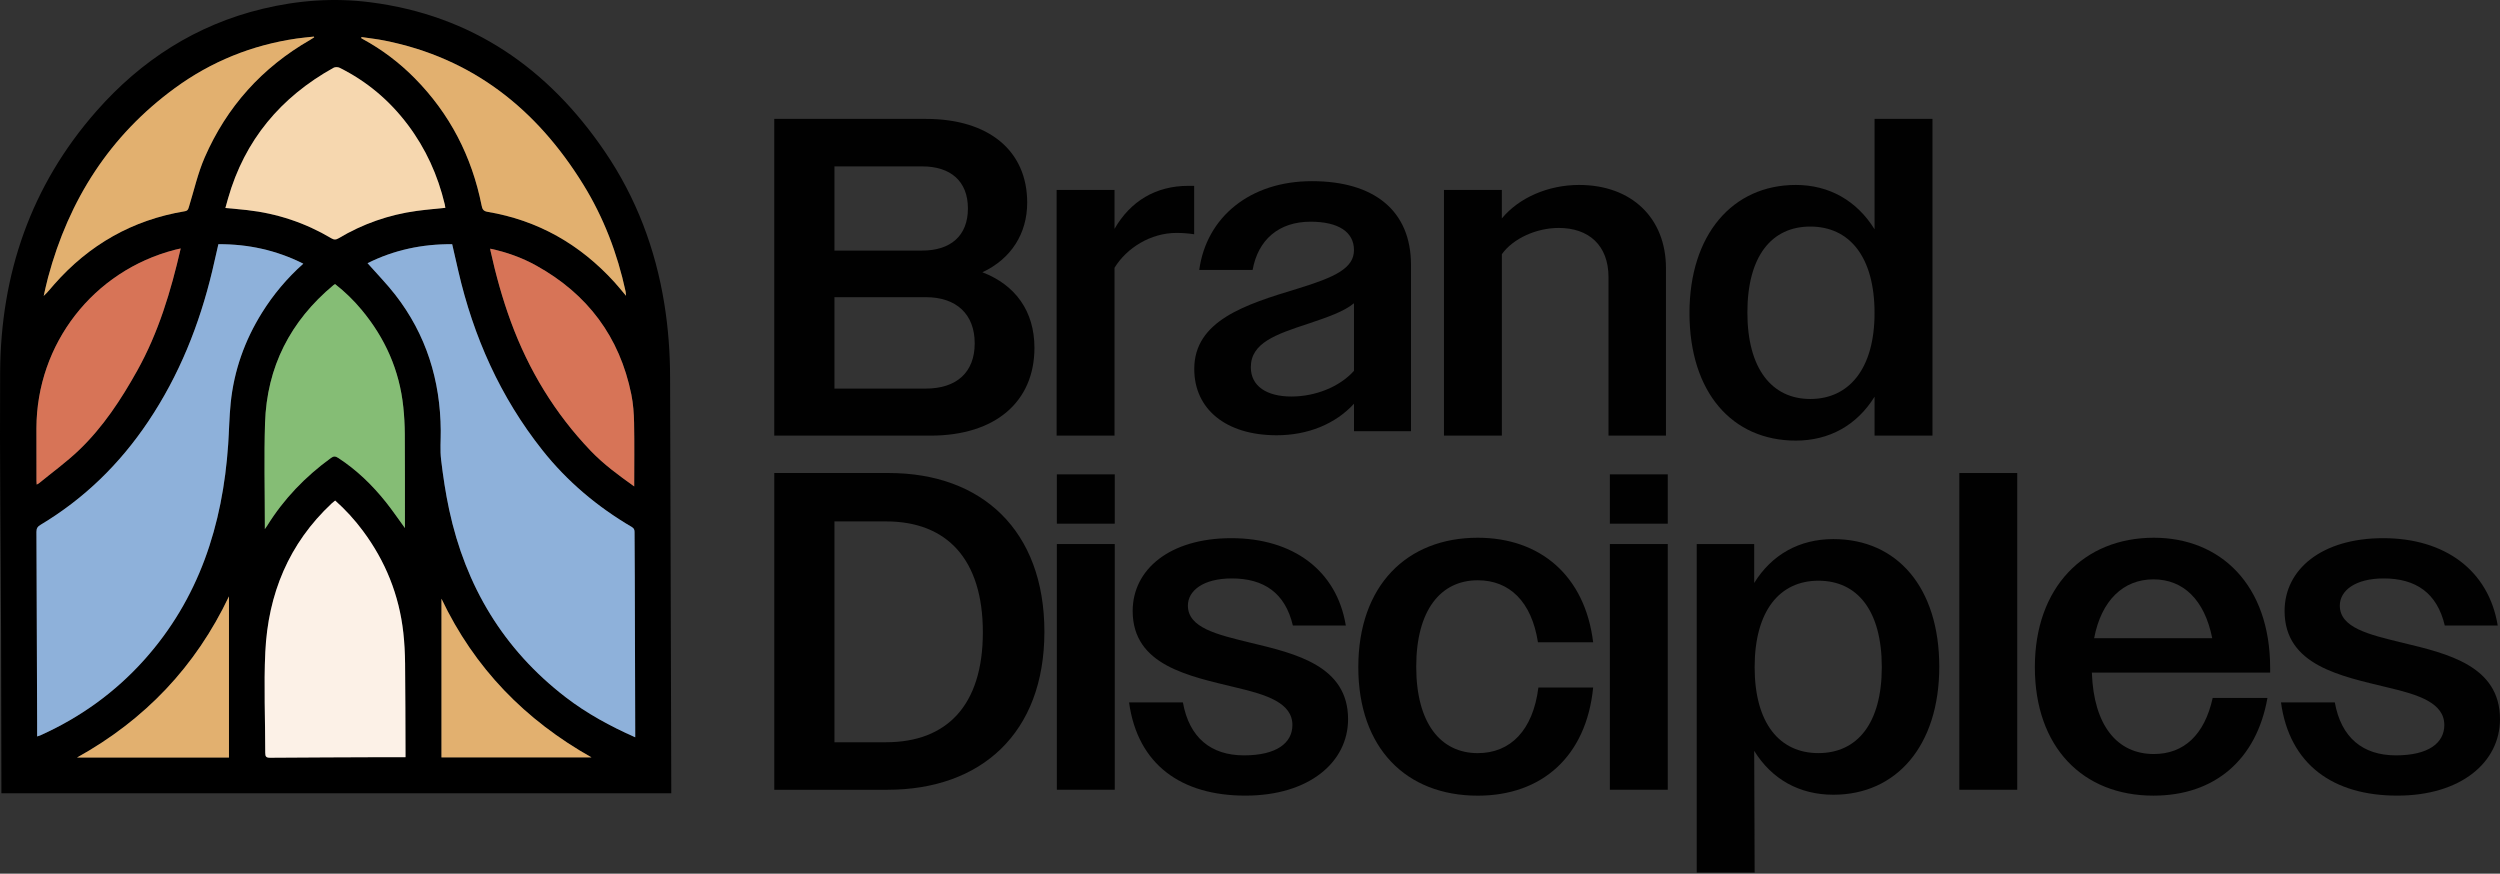 <svg width="558" height="195" viewBox="0 0 558 195" fill="none" xmlns="http://www.w3.org/2000/svg">
<rect x="0" y="0" width="558" height="195" fill="#333333" stroke="none"/>
<g clip-path="url(#clip0_144_3794)">
<path d="M149.832 177.063H0.312C0.312 176.768 0.312 176.403 0.312 176.042C0.29 164.565 0.286 153.092 0.241 141.616C0.167 122.112 -0.09 102.604 0.029 83.104C0.159 61.134 6.887 41.44 21.522 24.805C31.512 13.447 43.757 5.554 58.582 1.974C66.512 0.063 74.528 -0.533 82.649 0.507C105.33 3.412 122.357 15.254 135.003 33.845C141.999 44.126 146.301 55.528 148.279 67.809C149.154 73.237 149.553 78.694 149.564 84.192C149.639 114.71 149.739 145.225 149.829 175.744C149.829 176.113 149.829 176.482 149.829 177.066L149.832 177.063ZM141.783 164.565C141.783 164.103 141.783 163.794 141.783 163.489C141.753 151.893 141.723 140.297 141.686 128.701C141.675 125.382 141.637 122.067 141.63 118.748C141.63 118.242 141.515 117.918 141.027 117.634C133.338 113.116 126.611 107.48 121.053 100.466C111.655 88.602 105.669 75.151 102.291 60.467C101.836 58.493 101.385 56.515 100.927 54.504C94.189 54.452 87.871 55.822 82.038 58.746C84.135 61.116 86.311 63.336 88.207 65.772C95.131 74.674 98.29 84.881 98.376 96.097C98.391 98.268 98.197 100.462 98.454 102.601C98.901 106.344 99.463 110.084 100.253 113.768C103.915 130.799 112.329 144.901 126.235 155.603C130.977 159.254 136.177 162.073 141.783 164.565ZM48.744 54.504C48.279 56.538 47.846 58.501 47.381 60.453C44.509 72.469 40.005 83.763 33.081 94.089C26.737 103.55 18.825 111.287 9.066 117.135C8.403 117.534 8.131 117.914 8.135 118.711C8.205 132.885 8.243 147.058 8.287 161.235C8.287 162.252 8.287 163.269 8.287 164.375C8.6 164.271 8.801 164.226 8.991 164.141C17.879 160.148 25.653 154.568 32.15 147.33C44.408 133.667 49.702 117.217 50.927 99.218C51.136 96.13 51.177 93.024 51.489 89.947C52.231 82.687 54.622 75.975 58.485 69.784C61.014 65.734 64.05 62.11 67.697 58.858C61.707 55.852 55.442 54.478 48.744 54.508V54.504ZM74.811 111.723C74.536 111.946 74.286 112.125 74.067 112.334C64.452 121.307 59.83 132.601 59.211 145.523C58.854 153.011 59.204 160.531 59.197 168.033C59.197 168.871 59.401 169.136 60.277 169.128C68.65 169.061 77.024 169.039 85.394 169.006C87.063 168.998 88.728 169.006 90.505 169.006C90.505 168.566 90.505 168.234 90.505 167.903C90.479 161.299 90.483 154.69 90.408 148.086C90.382 145.799 90.27 143.501 90.017 141.225C89.082 132.825 86.031 125.245 80.98 118.469C79.162 116.029 77.129 113.787 74.804 111.727L74.811 111.723ZM99.407 46.387C99.367 46.149 99.34 45.873 99.273 45.605C97.724 39.112 95.034 33.156 91 27.811C86.914 22.395 81.87 18.148 75.802 15.127C75.434 14.945 74.804 14.933 74.454 15.127C62.676 21.676 54.622 31.245 50.901 44.301C50.7 45.005 50.506 45.713 50.309 46.424C51.992 46.584 53.561 46.711 55.129 46.886C61.864 47.642 68.159 49.736 73.985 53.2C74.577 53.554 74.979 53.535 75.556 53.193C80.965 49.971 86.795 47.918 93.034 47.072C95.142 46.786 97.269 46.614 99.411 46.387H99.407ZM90.382 117.862C90.382 117.43 90.382 117.102 90.382 116.774C90.378 110.136 90.397 103.502 90.352 96.864C90.337 94.853 90.225 92.837 90.017 90.837C89.164 82.653 85.96 75.46 80.712 69.158C78.946 67.035 76.976 65.116 74.789 63.41C74.633 63.511 74.525 63.563 74.432 63.641C64.81 71.657 59.554 81.897 59.156 94.428C58.917 101.956 59.111 109.499 59.111 117.035V118.096C59.383 117.705 59.506 117.545 59.61 117.377C63.331 111.365 68.144 106.381 73.854 102.232C74.461 101.788 74.867 101.803 75.482 102.202C79.609 104.884 83.092 108.259 86.143 112.088C87.599 113.917 88.914 115.858 90.382 117.865V117.862ZM70.126 8.329C70.107 8.277 70.088 8.221 70.07 8.169C68.792 8.31 67.507 8.415 66.237 8.601C56.25 10.05 47.15 13.727 39.007 19.683C24.472 30.314 15.38 44.618 10.735 61.887C10.366 63.261 10.079 64.662 9.751 66.051C10.653 65.232 11.349 64.326 12.102 63.474C19.894 54.619 29.568 49.103 41.227 47.158C41.928 47.043 42.013 46.678 42.17 46.167C43.309 42.483 44.155 38.665 45.686 35.145C50.614 23.836 58.492 15.064 69.22 8.906C69.529 8.728 69.824 8.523 70.126 8.333V8.329ZM139.73 66.021C139.686 65.548 139.686 65.287 139.63 65.038C137.797 56.564 134.743 48.559 130.183 41.176C119.813 24.387 105.516 12.974 85.823 9.048C84.124 8.709 82.396 8.523 80.678 8.266C80.66 8.348 80.641 8.43 80.623 8.508C80.745 8.582 80.865 8.661 80.991 8.728C85.271 11.052 89.127 13.972 92.535 17.422C100.391 25.363 105.304 34.899 107.491 45.84C107.647 46.626 107.841 47.11 108.787 47.27C120.077 49.166 129.461 54.537 137.141 62.971C137.987 63.902 138.773 64.889 139.73 66.018V66.021ZM141.559 108.572C141.559 103.711 141.623 99.058 141.533 94.409C141.492 92.282 141.339 90.126 140.919 88.043C138.315 75.181 131.152 65.634 119.705 59.283C116.505 57.506 113.086 56.281 109.42 55.502C109.446 55.7 109.45 55.815 109.472 55.927C110.657 61.306 112.121 66.606 114.021 71.78C117.999 82.62 123.873 92.301 131.871 100.649C134.724 103.629 138.05 106.068 141.559 108.572ZM40.333 55.454C39.808 55.573 39.421 55.651 39.041 55.752C20.822 60.467 8.194 76.727 8.131 95.549C8.12 99.457 8.135 103.364 8.142 107.272C8.142 107.532 8.168 107.797 8.183 108.154C8.414 108.028 8.559 107.972 8.671 107.883C11.666 105.432 14.825 103.148 17.615 100.481C22.994 95.341 27.043 89.157 30.645 82.694C35.375 74.213 38.136 65.016 40.333 55.454ZM17.198 169.076H51.106V133.108C43.671 148.757 32.373 160.654 17.198 169.076ZM132.038 169.058C117.217 160.714 105.919 149.155 98.54 133.633V169.058H132.038Z" fill="black"/>
<path d="M141.782 164.565C136.176 162.073 130.976 159.253 126.234 155.603C112.332 144.901 103.918 130.798 100.252 113.768C99.459 110.084 98.9 106.34 98.453 102.6C98.196 100.459 98.393 98.264 98.375 96.097C98.289 84.881 95.134 74.674 88.206 65.772C86.31 63.336 84.13 61.119 82.037 58.746C87.87 55.822 94.188 54.452 100.926 54.504C101.385 56.511 101.835 58.489 102.29 60.467C105.668 75.147 111.651 88.602 121.052 100.466C126.61 107.48 133.337 113.116 141.026 117.634C141.51 117.921 141.625 118.245 141.629 118.748C141.637 122.067 141.674 125.382 141.685 128.701C141.722 140.297 141.748 151.893 141.782 163.489C141.782 163.798 141.782 164.103 141.782 164.565Z" fill="#8EB1DA"/>
<path d="M48.744 54.504C55.442 54.474 61.711 55.848 67.697 58.855C64.05 62.106 61.014 65.731 58.485 69.78C54.622 75.971 52.231 82.683 51.49 89.943C51.177 93.02 51.136 96.126 50.927 99.215C49.702 117.214 44.408 133.663 32.15 147.326C25.653 154.564 17.879 160.144 8.992 164.137C8.805 164.223 8.6 164.267 8.288 164.372C8.288 163.262 8.288 162.248 8.288 161.231C8.243 147.058 8.206 132.884 8.135 118.707C8.131 117.91 8.403 117.53 9.066 117.132C18.826 111.283 26.737 103.547 33.081 94.085C40.006 83.76 44.509 72.466 47.381 60.449C47.847 58.497 48.279 56.538 48.744 54.5V54.504Z" fill="#8EB1DA"/>
<path d="M74.811 111.723C77.132 113.783 79.17 116.025 80.987 118.465C86.038 125.241 89.089 132.821 90.024 141.221C90.277 143.493 90.389 145.792 90.415 148.082C90.49 154.687 90.486 161.295 90.512 167.899C90.512 168.231 90.512 168.566 90.512 169.002C88.735 169.002 87.067 168.994 85.401 169.002C77.028 169.035 68.654 169.058 60.284 169.125C59.409 169.132 59.204 168.868 59.204 168.03C59.208 160.524 58.861 153.003 59.219 145.52C59.833 132.598 64.456 121.304 74.074 112.33C74.297 112.122 74.543 111.943 74.819 111.719L74.811 111.723Z" fill="#FCF1E7"/>
<path d="M99.407 46.387C97.265 46.614 95.138 46.785 93.03 47.072C86.791 47.922 80.961 49.97 75.552 53.192C74.975 53.535 74.573 53.554 73.981 53.2C68.155 49.736 61.859 47.642 55.125 46.886C53.56 46.711 51.988 46.584 50.305 46.424C50.502 45.713 50.696 45.005 50.897 44.301C54.622 31.245 62.675 21.672 74.45 15.127C74.8 14.933 75.433 14.944 75.798 15.127C81.866 18.144 86.91 22.394 90.996 27.811C95.03 33.16 97.72 39.112 99.269 45.605C99.333 45.873 99.362 46.148 99.403 46.387H99.407Z" fill="#F6D7AF"/>
<path d="M90.382 117.862C88.915 115.854 87.6 113.913 86.143 112.084C83.093 108.259 79.61 104.88 75.483 102.198C75.173 101.997 74.92 101.896 74.667 101.896C74.413 101.896 74.16 102.004 73.855 102.228C68.144 106.377 63.336 111.361 59.611 117.374C59.506 117.545 59.383 117.701 59.111 118.092V117.031C59.111 109.495 58.918 101.952 59.156 94.424C59.555 81.893 64.811 71.65 74.432 63.637C74.525 63.559 74.633 63.507 74.79 63.406C76.976 65.112 78.947 67.031 80.712 69.154C85.961 75.457 89.164 82.649 90.017 90.833C90.226 92.834 90.338 94.849 90.353 96.86C90.397 103.494 90.375 110.132 90.382 116.77C90.382 117.098 90.382 117.422 90.382 117.858V117.862Z" fill="#85BD75"/>
<path d="M70.126 8.329C69.825 8.523 69.53 8.724 69.221 8.903C58.493 15.064 50.615 23.832 45.687 35.141C44.156 38.658 43.31 42.476 42.17 46.163C42.014 46.674 41.928 47.039 41.228 47.154C29.569 49.095 19.895 54.612 12.102 63.47C11.35 64.323 10.653 65.228 9.752 66.047C10.076 64.658 10.363 63.261 10.735 61.883C15.38 44.614 24.473 30.31 39.008 19.679C47.151 13.723 56.247 10.046 66.237 8.597C67.511 8.411 68.793 8.307 70.07 8.165C70.089 8.217 70.108 8.273 70.126 8.325V8.329Z" fill="#E2B06F"/>
<path d="M139.731 66.021C138.773 64.889 137.988 63.905 137.142 62.974C129.465 54.541 120.082 49.169 108.788 47.273C107.841 47.113 107.648 46.629 107.491 45.843C105.305 34.903 100.391 25.367 92.535 17.425C89.127 13.98 85.272 11.059 80.992 8.731C80.865 8.664 80.746 8.582 80.623 8.511C80.642 8.429 80.66 8.348 80.679 8.269C82.392 8.526 84.124 8.713 85.823 9.052C105.517 12.974 119.817 24.391 130.184 41.179C134.743 48.562 137.798 56.567 139.63 65.041C139.686 65.291 139.682 65.555 139.731 66.025V66.021Z" fill="#E2B06F"/>
<path d="M141.555 108.572C138.046 106.068 134.72 103.629 131.866 100.649C123.869 92.301 117.995 82.62 114.016 71.78C112.117 66.606 110.656 61.306 109.468 55.927C109.442 55.815 109.438 55.703 109.416 55.502C113.081 56.281 116.501 57.506 119.701 59.283C131.147 65.634 138.311 75.181 140.914 88.043C141.335 90.122 141.488 92.282 141.529 94.409C141.618 99.058 141.555 103.707 141.555 108.572Z" fill="#D77457"/>
<path d="M40.333 55.454C38.136 65.016 35.375 74.213 30.645 82.694C27.043 89.157 22.994 95.341 17.615 100.481C14.825 103.148 11.666 105.431 8.671 107.883C8.559 107.976 8.418 108.028 8.183 108.154C8.165 107.797 8.142 107.536 8.142 107.272C8.135 103.364 8.12 99.457 8.131 95.549C8.191 76.723 20.822 60.467 39.041 55.752C39.421 55.655 39.808 55.577 40.333 55.454Z" fill="#D77457"/>
<path d="M17.197 169.076C32.373 160.654 43.671 148.753 51.106 133.108V169.076H17.197Z" fill="#E2B06F"/>
<path d="M132.034 169.057H98.535V133.633C105.914 149.155 117.212 160.714 132.034 169.057Z" fill="#E2B06F"/>
<path d="M172.814 26.537H206.648C220.788 26.537 229.27 33.707 229.27 45.221C229.27 52.09 225.735 57.744 219.272 60.773C226.644 63.6 230.887 69.459 230.887 77.639C230.887 89.556 222.301 97.233 207.658 97.233H172.814V26.537ZM186.247 37.142V55.927H205.84C212.102 55.927 216.039 52.693 216.039 46.532C216.039 40.371 212.102 37.138 205.84 37.138H186.247V37.142ZM186.247 66.33V86.732H206.648C213.517 86.732 217.555 83.097 217.555 76.634C217.555 70.171 213.513 66.33 206.648 66.33H186.247Z" fill="#010101"/>
<path d="M235.838 42.39H248.764V51.077C252.299 44.916 257.953 41.481 265.224 41.481H266.535V52.287C265.224 52.086 263.909 51.986 262.598 51.986C256.843 51.986 251.49 55.319 248.764 59.763V97.233H235.838V42.39Z" fill="#010101"/>
<path d="M266.557 82.367C266.557 71.605 277.869 67.984 289.484 64.468C298.07 61.853 302.208 59.842 302.208 55.819C302.208 51.796 298.774 49.483 292.512 49.483C285.442 49.483 280.797 53.505 279.587 60.244H267.67C269.287 48.477 278.983 40.435 292.818 40.435C306.652 40.435 314.937 46.972 314.937 59.138V96.246H302.212V90.111C298.07 94.637 291.909 97.151 284.943 97.151C273.63 97.151 266.56 91.318 266.56 82.37L266.557 82.367ZM288.269 88.501C293.522 88.501 298.975 86.389 302.208 82.769V67.686C299.884 69.597 296.248 70.804 292.11 72.212C284.738 74.626 279.184 76.537 279.184 81.968C279.184 86.192 282.719 88.505 288.273 88.505L288.269 88.501Z" fill="#010101"/>
<path d="M322.287 42.39H335.213V48.752C339.049 44.107 345.587 41.28 352.452 41.28C364.167 41.28 371.844 48.652 371.844 59.864V97.233H359.019V61.883C359.019 54.712 354.575 50.876 347.911 50.876C342.961 50.876 337.742 53.2 335.216 56.735V97.233H322.291V42.39H322.287Z" fill="#010101"/>
<path d="M377.092 69.862C377.092 52.388 386.687 41.28 400.827 41.28C408.3 41.28 414.461 44.815 418.402 51.177V26.537H431.327V97.233H418.402V88.546C414.464 94.908 408.303 98.343 400.827 98.343C386.587 98.343 377.092 87.537 377.092 69.862ZM418.398 69.862C418.398 57.238 412.743 50.57 404.057 50.57C395.37 50.57 390.017 57.234 390.017 69.761C390.017 82.288 395.471 89.053 404.057 89.053C412.643 89.053 418.398 82.389 418.398 69.865V69.862Z" fill="#010101"/>
<path d="M172.814 105.577H198.368C219.172 105.577 233.11 118.402 233.11 141.027C233.11 163.653 218.971 176.277 198.066 176.277H172.818V105.58L172.814 105.577ZM186.247 116.383V165.668H197.761C211.293 165.668 219.373 157.488 219.373 141.124C219.373 124.76 211.293 116.379 197.761 116.379H186.247V116.383Z" fill="#010101"/>
<path d="M235.889 105.878H248.814V116.886H235.889V105.878ZM235.889 121.43H248.814V176.269H235.889V121.43Z" fill="#010101"/>
<path d="M252.008 156.78H264.025C265.44 164.658 270.286 168.596 277.658 168.596C285.03 168.596 288.464 165.768 288.464 161.827C288.464 156.877 282.709 155.059 275.84 153.446C265.537 150.921 252.812 148.6 252.812 136.378C252.812 127.088 261.093 120.119 274.831 120.119C288.568 120.119 298.361 127.289 300.384 139.612H288.568C286.851 132.341 282.106 129.107 274.935 129.107C268.573 129.107 265.138 131.834 265.138 135.168C265.138 140.118 271.601 141.631 279.077 143.448C289.176 145.873 300.891 148.6 300.891 160.516C300.891 170.112 292.204 177.584 277.963 177.584C263.723 177.584 253.926 170.715 252.008 156.78Z" fill="#010101"/>
<path d="M303.174 148.905C303.174 130.728 313.98 120.022 329.837 120.022C343.776 120.022 353.774 128.504 355.592 143.351H343.269C341.854 134.263 336.907 129.517 329.837 129.517C321.557 129.517 316.103 136.181 316.103 148.809C316.103 161.436 321.557 168.1 329.837 168.1C337.108 168.1 342.159 163.049 343.37 153.457H355.592C354.075 168.808 344.178 177.595 329.837 177.595C313.879 177.595 303.174 166.99 303.174 148.913V148.905Z" fill="#010101"/>
<path d="M359.32 105.878H372.246V116.886H359.32V105.878ZM359.32 121.43H372.246V176.269H359.32V121.43Z" fill="#010101"/>
<path d="M378.711 121.434H391.536V130.12C395.473 123.758 401.634 120.324 409.211 120.324C423.451 120.324 432.846 131.13 432.846 148.805C432.846 166.48 423.25 177.386 409.211 177.386C401.638 177.386 395.477 173.952 391.536 167.59L391.637 194.756H378.711V121.434ZM420.017 148.905C420.017 136.281 414.564 129.614 405.877 129.614C397.19 129.614 391.637 136.382 391.637 148.905C391.637 161.429 397.19 168.093 405.877 168.093C414.564 168.093 420.017 161.429 420.017 148.905Z" fill="#010101"/>
<path d="M437.32 105.577H450.246V176.273H437.32V105.577Z" fill="#010101"/>
<path d="M454.18 148.905C454.18 131.13 465.086 120.022 480.742 120.022C495.59 120.022 506.698 130.526 506.698 149.11V150.12H466.904C467.31 161.935 472.559 168.298 480.742 168.298C487.406 168.298 492.055 164.055 493.873 155.774H506.095C503.67 169.508 494.379 177.588 480.642 177.588C464.885 177.588 454.18 166.781 454.18 148.905ZM467.411 142.443H493.772C492.055 133.856 487.31 129.312 480.642 129.312C473.974 129.312 469.027 133.957 467.411 142.443Z" fill="#010101"/>
<path d="M509.115 156.78H521.132C522.547 164.658 527.394 168.596 534.765 168.596C542.137 168.596 545.571 165.768 545.571 161.827C545.571 156.877 539.816 155.059 532.948 153.446C522.644 150.921 509.92 148.6 509.92 136.378C509.92 127.088 518.2 120.119 531.938 120.119C545.676 120.119 555.469 127.289 557.491 139.612H545.676C543.959 132.341 539.213 129.107 532.042 129.107C525.68 129.107 522.246 131.834 522.246 135.168C522.246 140.118 528.709 141.631 536.185 143.448C546.283 145.873 557.998 148.6 557.998 160.516C557.998 170.112 549.311 177.584 535.071 177.584C520.83 177.584 511.034 170.715 509.115 156.78Z" fill="#010101"/>
</g>
<defs>
<clipPath id="clip0_144_3794">
<rect width="558" height="194.756" fill="white"/>
</clipPath>
</defs>
</svg>
